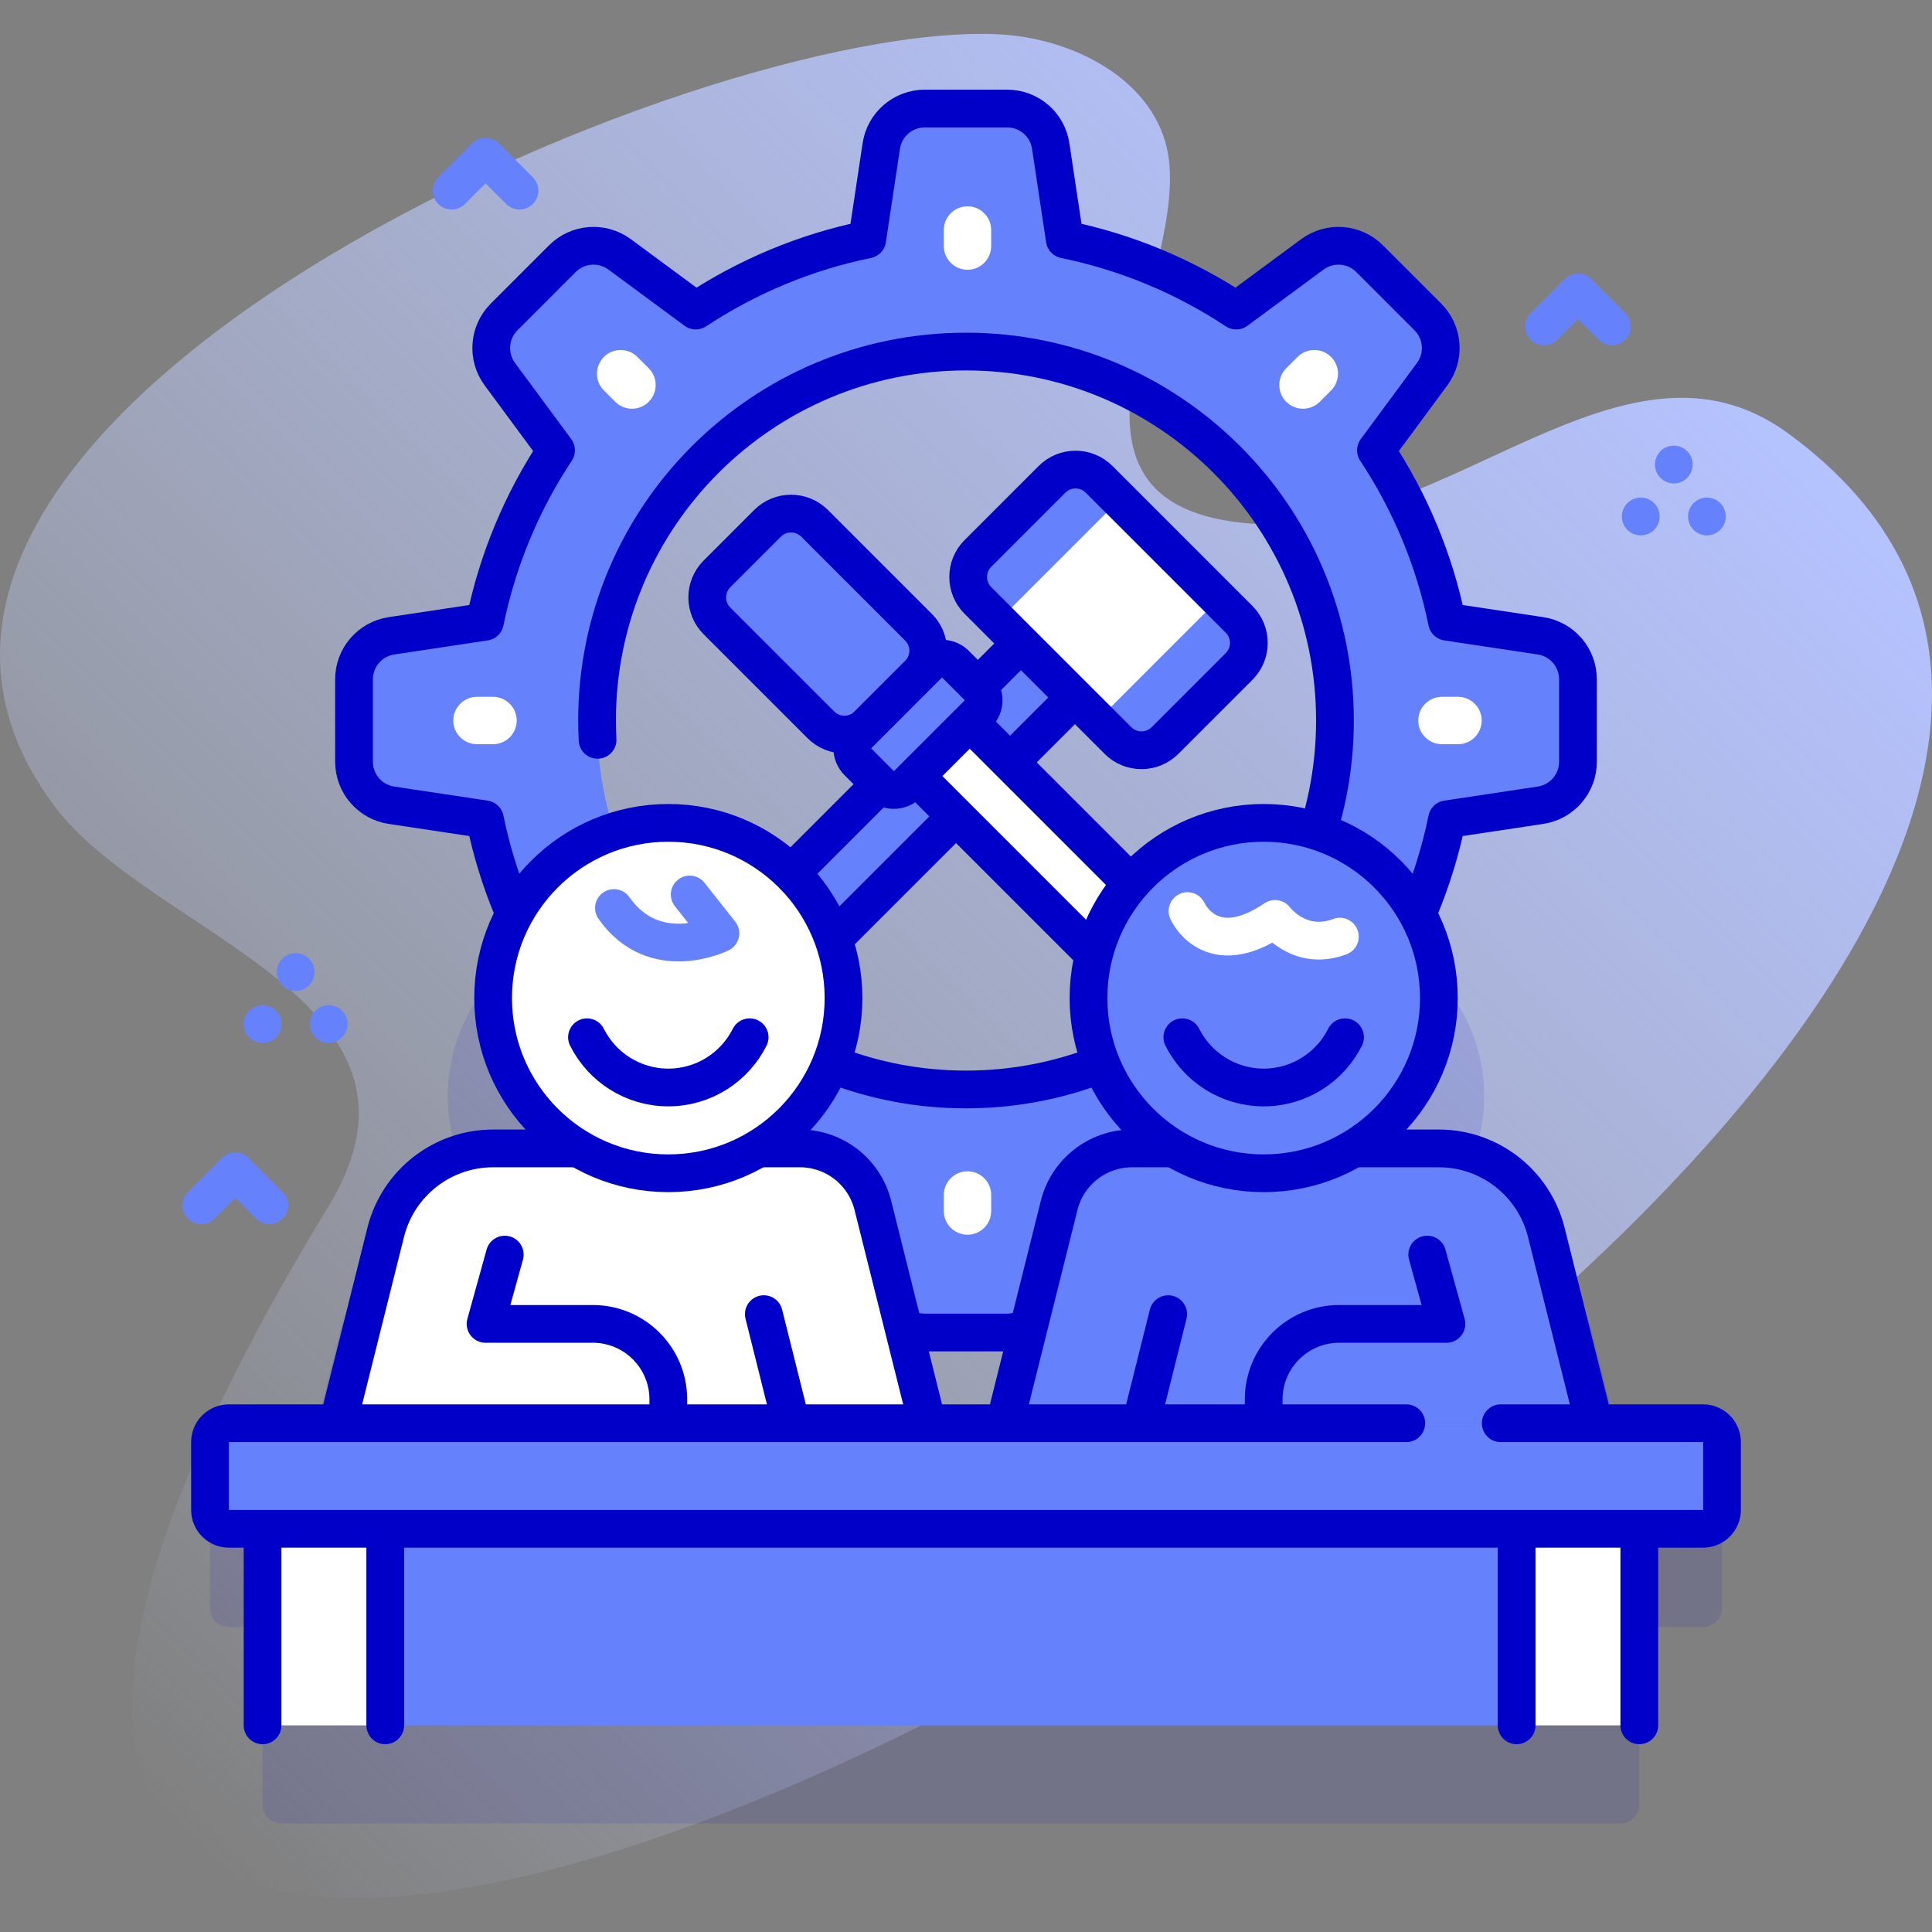 <svg version="1.1" id="Capa_1" xmlns="http://www.w3.org/2000/svg" xmlns:xlink="http://www.w3.org/1999/xlink" x="0px" y="0px" viewBox="0 0 512 512" style="enable-background:new 0 0 512 512;" xml:space="preserve">
<rect x="0" y="0" width="512" height="512" fill="#808080" stroke="none"/>
<g>
	<g>
		<linearGradient id="SVGID_1_" gradientUnits="userSpaceOnUse" x1="4.613" y1="444.767" x2="405.218" y2="44.162">
			<stop offset="0" style="stop-color:#CFDBFF;stop-opacity:0"/>
			<stop offset="1" style="stop-color:#B4C2FF"/>
		</linearGradient>
		<path style="fill:url(#SVGID_1_);" d="M473.74,114.747c-43.435-31.65-90.451,27.718-141.631,24.062&#10;&#9;&#9;&#9;c-62.079-4.434-15.538-67.283-22.855-99.492c-4.242-18.676-25.208-29.184-44.329-30.21C184.545,4.797-61.357,111.822,14.26,213.41&#10;&#9;&#9;&#9;c25.777,34.63,106.279,51.371,72.791,106.302C-183.911,764.183,702.944,281.765,473.74,114.747z"/>
	</g>
	<g>
		<g>
			<g>
				<g>
					<path style="fill:#6581FC;" d="M204.746,236.342l71.883-71.883l14.313,14.313l-71.883,71.883c-1.722,1.722-4.513,1.722-6.235,0&#10;&#9;&#9;&#9;&#9;&#9;&#9;l-8.078-8.078C203.025,240.855,203.025,238.063,204.746,236.342z"/>
					<path style="fill:none;stroke:#0000C9;stroke-width:10;stroke-linecap:round;stroke-linejoin:round;stroke-miterlimit:10;" d="&#10;&#9;&#9;&#9;&#9;&#9;&#9;M204.746,236.342l71.883-71.883l14.313,14.313l-71.883,71.883c-1.722,1.722-4.513,1.722-6.235,0l-8.078-8.078&#10;&#9;&#9;&#9;&#9;&#9;&#9;C203.025,240.855,203.025,238.063,204.746,236.342z"/>
					<path style="fill:#6581FC;" d="M259.157,146.663l19.639-19.639c3.443-3.443,9.026-3.443,12.47,0l37.112,37.112&#10;&#9;&#9;&#9;&#9;&#9;&#9;c3.443,3.443,3.443,9.026,0,12.47l-19.639,19.639c-3.443,3.443-9.026,3.443-12.47,0l-37.112-37.112&#10;&#9;&#9;&#9;&#9;&#9;&#9;C255.713,155.689,255.713,150.106,259.157,146.663z"/>
					
						<rect x="271.063" y="143.01" transform="matrix(-0.707 0.707 -0.707 -0.707 615.784 68.201)" style="fill:#FFFFFF;" width="45.409" height="37.247"/>
					<path style="fill:none;stroke:#0000C9;stroke-width:10;stroke-linecap:round;stroke-linejoin:round;stroke-miterlimit:10;" d="&#10;&#9;&#9;&#9;&#9;&#9;&#9;M259.157,146.663l19.639-19.639c3.443-3.443,9.026-3.443,12.47,0l37.112,37.112c3.443,3.443,3.443,9.026,0,12.47&#10;&#9;&#9;&#9;&#9;&#9;&#9;l-19.639,19.639c-3.443,3.443-9.026,3.443-12.47,0l-37.112-37.112C255.713,155.689,255.713,150.106,259.157,146.663z"/>
				</g>
				<g>
					<path style="fill:#FFFFFF;" d="M304.815,245.119l-1.538-6.543c-0.188-0.798-0.594-1.529-1.174-2.108L229.9,164.265&#10;&#9;&#9;&#9;&#9;&#9;&#9;l-14.313,14.313l72.202,72.202c0.58,0.58,1.31,0.987,2.108,1.174l6.543,1.538c1.486,0.349,3.047-0.095,4.126-1.174l3.074-3.074&#10;&#9;&#9;&#9;&#9;&#9;&#9;C304.72,248.166,305.164,246.605,304.815,245.119z"/>
					<path style="fill:none;stroke:#0000C9;stroke-width:10;stroke-linecap:round;stroke-linejoin:round;stroke-miterlimit:10;" d="&#10;&#9;&#9;&#9;&#9;&#9;&#9;M304.815,245.119l-1.538-6.543c-0.188-0.798-0.594-1.529-1.174-2.108L229.9,164.265l-14.313,14.313l72.202,72.202&#10;&#9;&#9;&#9;&#9;&#9;&#9;c0.58,0.58,1.31,0.987,2.108,1.174l6.543,1.538c1.486,0.349,3.047-0.095,4.126-1.174l3.074-3.074&#10;&#9;&#9;&#9;&#9;&#9;&#9;C304.72,248.166,305.164,246.605,304.815,245.119z"/>
					<g>
						<path style="fill:#6581FC;" d="M190.008,152.086l13.4-13.4c3.443-3.443,9.026-3.443,12.47,0l27.533,27.533&#10;&#9;&#9;&#9;&#9;&#9;&#9;&#9;c3.443,3.443,3.443,9.026,0,12.47l-13.4,13.4c-3.443,3.443-9.026,3.443-12.47,0l-27.533-27.533&#10;&#9;&#9;&#9;&#9;&#9;&#9;&#9;C186.565,161.113,186.565,155.53,190.008,152.086z"/>
						<g>
							<path style="fill:#6581FC;" d="M193.405,148.689l6.606-6.606l25.796,25.796c1.824,1.824,1.824,4.782,0,6.606h0&#10;&#9;&#9;&#9;&#9;&#9;&#9;&#9;&#9;c-1.824,1.824-4.782,1.824-6.606,0L193.405,148.689z"/>
						</g>
						
							<path style="fill:none;stroke:#0000C9;stroke-width:10;stroke-linecap:round;stroke-linejoin:round;stroke-miterlimit:10;" d="&#10;&#9;&#9;&#9;&#9;&#9;&#9;&#9;M190.008,152.086l13.4-13.4c3.443-3.443,9.026-3.443,12.47,0l27.533,27.533c3.443,3.443,3.443,9.026,0,12.47l-13.4,13.4&#10;&#9;&#9;&#9;&#9;&#9;&#9;&#9;c-3.443,3.443-9.026,3.443-12.47,0l-27.533-27.533C186.565,161.113,186.565,155.53,190.008,152.086z"/>
					</g>
					<g>
						<path style="fill:#6581FC;" d="M240.464,207.871l18.729-18.729c1.972-1.972,1.972-5.169,0-7.141l-5.977-5.977&#10;&#9;&#9;&#9;&#9;&#9;&#9;&#9;c-1.972-1.972-5.169-1.972-7.141,0l-18.729,18.729c-1.972,1.972-1.972,5.169,0,7.141l5.977,5.977&#10;&#9;&#9;&#9;&#9;&#9;&#9;&#9;C235.295,209.843,238.492,209.843,240.464,207.871z"/>
						
							<path style="fill:none;stroke:#0000C9;stroke-width:10;stroke-linecap:round;stroke-linejoin:round;stroke-miterlimit:10;" d="&#10;&#9;&#9;&#9;&#9;&#9;&#9;&#9;M240.464,207.871l18.729-18.729c1.972-1.972,1.972-5.169,0-7.141l-5.977-5.977c-1.972-1.972-5.169-1.972-7.141,0&#10;&#9;&#9;&#9;&#9;&#9;&#9;&#9;l-18.729,18.729c-1.972,1.972-1.972,5.169,0,7.141l5.977,5.977C235.295,209.843,238.492,209.843,240.464,207.871z"/>
					</g>
				</g>
			</g>
			<g>
				<g>
					<path style="fill:#6581FC;" d="M408.253,168.495l-24.769-3.729c-3.37-16.499-9.87-31.855-18.84-45.436l14.89-20.168&#10;&#9;&#9;&#9;&#9;&#9;&#9;c3.428-4.643,2.945-11.095-1.136-15.176l-15.438-15.438c-4.081-4.081-10.533-4.564-15.176-1.136l-20.168,14.89&#10;&#9;&#9;&#9;&#9;&#9;&#9;c-13.581-8.97-28.938-15.47-45.436-18.84l-3.729-24.769c-0.859-5.707-5.763-9.928-11.535-9.928h-21.832&#10;&#9;&#9;&#9;&#9;&#9;&#9;c-5.772,0-10.675,4.221-11.535,9.928l-3.729,24.769c-16.498,3.37-31.855,9.87-45.436,18.84l-20.168-14.89&#10;&#9;&#9;&#9;&#9;&#9;&#9;c-4.643-3.428-11.095-2.945-15.177,1.136l-15.438,15.438c-4.081,4.081-4.564,10.533-1.136,15.176l14.89,20.168&#10;&#9;&#9;&#9;&#9;&#9;&#9;c-8.971,13.581-15.47,28.938-18.84,45.436l-24.769,3.729c-5.707,0.859-9.928,5.763-9.928,11.535v21.832&#10;&#9;&#9;&#9;&#9;&#9;&#9;c0,5.772,4.221,10.675,9.928,11.535l24.769,3.729c3.37,16.498,9.87,31.855,18.84,45.436l37.028,37.028&#10;&#9;&#9;&#9;&#9;&#9;&#9;c13.581,8.971,28.938,15.47,45.436,18.84l3.729,24.769c0.859,5.707,5.763,9.928,11.535,9.928h21.832&#10;&#9;&#9;&#9;&#9;&#9;&#9;c5.772,0,10.675-4.221,11.535-9.928l3.729-24.769c16.498-3.37,31.855-9.87,45.436-18.84l37.028-37.028&#10;&#9;&#9;&#9;&#9;&#9;&#9;c8.97-13.581,15.47-28.938,18.84-45.436l24.769-3.729c5.707-0.859,9.928-5.763,9.928-11.535v-21.832&#10;&#9;&#9;&#9;&#9;&#9;&#9;C418.181,174.258,413.96,169.354,408.253,168.495z M256,288.721c-54,0-97.776-43.776-97.776-97.776S202,93.17,256,93.17&#10;&#9;&#9;&#9;&#9;&#9;&#9;s97.776,43.776,97.776,97.776S310,288.721,256,288.721z"/>
					<path style="fill:none;stroke:#0000C9;stroke-width:10;stroke-linecap:round;stroke-linejoin:round;stroke-miterlimit:10;" d="&#10;&#9;&#9;&#9;&#9;&#9;&#9;M408.253,168.495l-24.769-3.729c-3.37-16.499-9.87-31.855-18.84-45.436l14.89-20.168c3.428-4.643,2.945-11.095-1.136-15.176&#10;&#9;&#9;&#9;&#9;&#9;&#9;l-15.438-15.438c-4.081-4.081-10.533-4.564-15.177-1.136l-20.168,14.89c-13.581-8.97-28.938-15.47-45.436-18.84l-3.729-24.769&#10;&#9;&#9;&#9;&#9;&#9;&#9;c-0.859-5.707-5.763-9.928-11.535-9.928h-21.832c-5.772,0-10.675,4.221-11.535,9.928l-3.729,24.769&#10;&#9;&#9;&#9;&#9;&#9;&#9;c-16.498,3.37-31.855,9.87-45.436,18.84l-20.168-14.89c-4.643-3.428-11.095-2.945-15.177,1.136l-15.438,15.438&#10;&#9;&#9;&#9;&#9;&#9;&#9;c-4.081,4.081-4.564,10.533-1.136,15.176l14.89,20.168c-8.971,13.581-15.47,28.938-18.84,45.436l-24.769,3.729&#10;&#9;&#9;&#9;&#9;&#9;&#9;c-5.707,0.859-9.928,5.763-9.928,11.535v21.832c0,5.771,4.221,10.675,9.928,11.535l24.769,3.729&#10;&#9;&#9;&#9;&#9;&#9;&#9;c3.37,16.498,9.87,31.855,18.84,45.436l37.028,37.028c13.581,8.971,28.938,15.47,45.436,18.84l3.729,24.769&#10;&#9;&#9;&#9;&#9;&#9;&#9;c0.859,5.708,5.763,9.928,11.535,9.928h21.832c5.772,0,10.675-4.221,11.535-9.928l3.729-24.769&#10;&#9;&#9;&#9;&#9;&#9;&#9;c16.498-3.37,31.855-9.87,45.436-18.84l37.028-37.028c8.97-13.581,15.47-28.938,18.84-45.436l24.769-3.729&#10;&#9;&#9;&#9;&#9;&#9;&#9;c5.707-0.859,9.928-5.763,9.928-11.535v-21.832C418.181,174.258,413.96,169.354,408.253,168.495z M158.363,196.061&#10;&#9;&#9;&#9;&#9;&#9;&#9;c-0.089-1.694-0.138-3.399-0.138-5.115c0-54,43.776-97.776,97.776-97.776c54,0,97.776,43.776,97.776,97.776&#10;&#9;&#9;&#9;&#9;&#9;&#9;S310,288.721,256,288.721c-12.428,0-24.314-2.319-35.249-6.548"/>
				</g>
				<g>
					<g style="opacity:0.1;">
						<path style="fill:#0000CA;" d="M451.347,403.172h-16.913l-12.65-50.599c-3.267-13.067-15.008-22.234-28.477-22.234h-22.573&#10;&#9;&#9;&#9;&#9;&#9;&#9;&#9;c13.892-8.332,23.069-23.718,22.566-41.209c-0.697-24.239-20.369-44.107-44.6-45.027c-26.467-1.006-48.24,20.152-48.24,46.395&#10;&#9;&#9;&#9;&#9;&#9;&#9;&#9;c0,16.923,9.057,31.727,22.586,39.841h-11.033c-9.14,0-17.107,6.221-19.324,15.088l-14.442,57.745h-44.492l-14.442-57.745&#10;&#9;&#9;&#9;&#9;&#9;&#9;&#9;c-2.217-8.867-10.184-15.088-19.324-15.088h-11.033c13.891-8.332,23.069-23.717,22.566-41.208&#10;&#9;&#9;&#9;&#9;&#9;&#9;&#9;c-0.697-24.239-20.368-44.107-44.599-45.028c-26.467-1.006-48.241,20.152-48.241,46.395c0,16.923,9.057,31.727,22.586,39.841&#10;&#9;&#9;&#9;&#9;&#9;&#9;&#9;h-22.573c-13.469,0-25.211,9.167-28.477,22.234l-12.65,50.599H60.653c-2.761,0-5,2.239-5,5v17.975c0,2.761,2.239,5,5,5h8.93&#10;&#9;&#9;&#9;&#9;&#9;&#9;&#9;v47.089c0,2.761,2.239,5,5,5h354.851c2.761,0,5-2.239,5-5v-47.089h16.913c2.761,0,5-2.239,5-5v-17.975&#10;&#9;&#9;&#9;&#9;&#9;&#9;&#9;C456.347,405.411,454.109,403.172,451.347,403.172z"/>
					</g>
					<g>
						<g>
							<g>
								
									<rect x="102.091" y="398.534" transform="matrix(-1 -1.224647e-16 1.224647e-16 -1 504.017 855.769)" style="fill:#6581FC;" width="299.835" height="58.702"/>
								<g>
									<rect x="69.583" y="398.534" style="fill:#FFFFFF;" width="32.508" height="58.702"/>
									<rect x="401.926" y="398.534" style="fill:#FFFFFF;" width="32.508" height="58.702"/>
								</g>
								<g>
									
										<polyline style="fill:none;stroke:#0000C9;stroke-width:10;stroke-linecap:round;stroke-linejoin:round;stroke-miterlimit:10;" points="&#10;&#9;&#9;&#9;&#9;&#9;&#9;&#9;&#9;&#9;&#9;69.583,457.236 69.583,398.534 102.091,398.534 102.091,457.236 &#9;&#9;&#9;&#9;&#9;&#9;&#9;&#9;&#9;"/>
									
										<polyline style="fill:none;stroke:#0000C9;stroke-width:10;stroke-linecap:round;stroke-linejoin:round;stroke-miterlimit:10;" points="&#10;&#9;&#9;&#9;&#9;&#9;&#9;&#9;&#9;&#9;&#9;401.926,457.236 401.926,398.534 434.434,398.534 434.434,457.236 &#9;&#9;&#9;&#9;&#9;&#9;&#9;&#9;&#9;"/>
								</g>
								<g>
									<g>
										<g>
											<g>
												<g>
													<path style="fill:#6581FC;" d="M422.436,377.172h-156.19l14.44-57.75c2.22-8.86,10.19-15.08,19.33-15.08h81.29&#10;&#9;&#9;&#9;&#9;&#9;&#9;&#9;&#9;&#9;&#9;&#9;&#9;&#9;&#9;c13.47,0,25.21,9.16,28.48,22.23L422.436,377.172z"/>
													
														<path style="fill:none;stroke:#0000C9;stroke-width:10;stroke-linecap:round;stroke-linejoin:round;stroke-miterlimit:10;" d="&#10;&#9;&#9;&#9;&#9;&#9;&#9;&#9;&#9;&#9;&#9;&#9;&#9;&#9;&#9;M266.246,377.172l14.442-57.745c2.217-8.867,10.184-15.088,19.324-15.088h81.294c13.469,0,25.21,9.167,28.477,22.234&#10;&#9;&#9;&#9;&#9;&#9;&#9;&#9;&#9;&#9;&#9;&#9;&#9;&#9;&#9;l12.65,50.599"/>
													<g>
														
															<line style="fill:none;stroke:#0000CA;stroke-width:10;stroke-linecap:round;stroke-linejoin:round;stroke-miterlimit:10;" x1="302.351" y1="377.172" x2="309.581" y2="348.261"/>
													</g>
												</g>
												
													<path style="fill:none;stroke:#0000CA;stroke-width:10;stroke-linecap:round;stroke-linejoin:round;stroke-miterlimit:10;" d="&#10;&#9;&#9;&#9;&#9;&#9;&#9;&#9;&#9;&#9;&#9;&#9;&#9;&#9;M334.89,377.172v-6.326c0-11.046,8.954-20,20-20h28.43l-5.091-18.368"/>
											</g>
											<g>
												<g>
													<circle style="fill:#6581FC;" cx="334.89" cy="264.498" r="46.43"/>
													
														<circle style="fill:none;stroke:#0000C9;stroke-width:10;stroke-linecap:round;stroke-linejoin:round;stroke-miterlimit:10;" cx="334.89" cy="264.498" r="46.43"/>
													
														<path style="fill:none;stroke:#0000CA;stroke-width:10;stroke-linecap:round;stroke-linejoin:round;stroke-miterlimit:10;" d="&#10;&#9;&#9;&#9;&#9;&#9;&#9;&#9;&#9;&#9;&#9;&#9;&#9;&#9;&#9;M313.333,274.882c3.962,7.892,12.124,13.312,21.557,13.312c9.432,0,17.595-5.419,21.557-13.312"/>
												</g>
												
													<path style="fill:none;stroke:#FFFFFF;stroke-width:10;stroke-linecap:round;stroke-linejoin:round;stroke-miterlimit:10;" d="&#10;&#9;&#9;&#9;&#9;&#9;&#9;&#9;&#9;&#9;&#9;&#9;&#9;&#9;M314.699,241.45c0,0,6.029,13.732,23.205,2.066c0,0,6.481,8.75,17.176,4.699"/>
											</g>
										</g>
										<g>
											<g>
												<g>
													<path style="fill:#FFFFFF;" d="M89.564,377.172h156.19l-14.44-57.75c-2.22-8.86-10.19-15.08-19.33-15.08h-81.29&#10;&#9;&#9;&#9;&#9;&#9;&#9;&#9;&#9;&#9;&#9;&#9;&#9;&#9;&#9;c-13.47,0-25.21,9.16-28.48,22.23L89.564,377.172z"/>
													
														<path style="fill:none;stroke:#0000C9;stroke-width:10;stroke-linecap:round;stroke-linejoin:round;stroke-miterlimit:10;" d="&#10;&#9;&#9;&#9;&#9;&#9;&#9;&#9;&#9;&#9;&#9;&#9;&#9;&#9;&#9;M245.754,377.172l-14.442-57.745c-2.217-8.867-10.184-15.088-19.324-15.088h-81.294&#10;&#9;&#9;&#9;&#9;&#9;&#9;&#9;&#9;&#9;&#9;&#9;&#9;&#9;&#9;c-13.469,0-25.21,9.167-28.477,22.234l-12.65,50.599"/>
													<g>
														
															<line style="fill:none;stroke:#0000CA;stroke-width:10;stroke-linecap:round;stroke-linejoin:round;stroke-miterlimit:10;" x1="209.649" y1="377.172" x2="202.419" y2="348.261"/>
													</g>
												</g>
												
													<path style="fill:none;stroke:#0000CA;stroke-width:10;stroke-linecap:round;stroke-linejoin:round;stroke-miterlimit:10;" d="&#10;&#9;&#9;&#9;&#9;&#9;&#9;&#9;&#9;&#9;&#9;&#9;&#9;&#9;M177.11,377.172v-6.326c0-11.046-8.954-20-20-20h-28.43l5.09-18.368"/>
											</g>
											<g>
												<circle style="fill:#FFFFFF;" cx="177.11" cy="264.498" r="46.43"/>
												
													<circle style="fill:none;stroke:#0000C9;stroke-width:10;stroke-linecap:round;stroke-linejoin:round;stroke-miterlimit:10;" cx="177.11" cy="264.498" r="46.43"/>
												
													<path style="fill:none;stroke:#0000CA;stroke-width:10;stroke-linecap:round;stroke-linejoin:round;stroke-miterlimit:10;" d="&#10;&#9;&#9;&#9;&#9;&#9;&#9;&#9;&#9;&#9;&#9;&#9;&#9;&#9;M155.554,274.882c3.962,7.892,12.124,13.312,21.557,13.312c9.432,0,17.595-5.419,21.557-13.312"/>
												
													<path style="fill:none;stroke:#6581FC;stroke-width:10;stroke-linecap:round;stroke-linejoin:round;stroke-miterlimit:10;" d="&#10;&#9;&#9;&#9;&#9;&#9;&#9;&#9;&#9;&#9;&#9;&#9;&#9;&#9;M182.78,237.053l8.137,10.295c0,0-17.388,8.678-28.214-6.713"/>
											</g>
										</g>
									</g>
									<g>
										<path style="fill:#6581FC;" d="M451.347,405.147H60.653c-2.761,0-5-2.239-5-5v-17.975c0-2.761,2.239-5,5-5h390.695&#10;&#9;&#9;&#9;&#9;&#9;&#9;&#9;&#9;&#9;&#9;&#9;c2.761,0,5,2.239,5,5v17.975C456.347,402.908,454.109,405.147,451.347,405.147z"/>
										
											<path style="fill:none;stroke:#0000C9;stroke-width:10;stroke-linecap:round;stroke-linejoin:round;stroke-miterlimit:10;" d="&#10;&#9;&#9;&#9;&#9;&#9;&#9;&#9;&#9;&#9;&#9;&#9;M372.679,377.172H60.653c-2.761,0-5,2.239-5,5v17.975c0,2.761,2.239,5,5,5h390.695c2.761,0,5-2.239,5-5v-17.975&#10;&#9;&#9;&#9;&#9;&#9;&#9;&#9;&#9;&#9;&#9;&#9;c0-2.761-2.239-5-5-5h-53.632"/>
									</g>
								</g>
							</g>
						</g>
					</g>
				</g>
			</g>
			<g>
				<path style="fill:#FFFFFF;" d="M130.657,197.224h-4.249c-3.468,0-6.279-2.811-6.279-6.279v0c0-3.468,2.811-6.279,6.279-6.279&#10;&#9;&#9;&#9;&#9;&#9;h4.249c3.468,0,6.279,2.811,6.279,6.279v0C136.936,194.413,134.125,197.224,130.657,197.224z"/>
				<path style="fill:#FFFFFF;" d="M386.383,197.224h-4.249c-3.468,0-6.279-2.811-6.279-6.279v0c0-3.468,2.811-6.279,6.279-6.279&#10;&#9;&#9;&#9;&#9;&#9;h4.249c3.468,0,6.279,2.811,6.279,6.279v0C392.662,194.413,389.851,197.224,386.383,197.224z"/>
			</g>
			<g>
				<path style="fill:#FFFFFF;" d="M163.045,106.475l-3.004-3.004c-2.452-2.452-2.452-6.427,0-8.879l0,0&#10;&#9;&#9;&#9;&#9;&#9;c2.452-2.452,6.427-2.452,8.879,0l3.004,3.004c2.452,2.452,2.452,6.427,0,8.879l0,0&#10;&#9;&#9;&#9;&#9;&#9;C169.473,108.927,165.497,108.927,163.045,106.475z"/>
			</g>
			<g>
				<path style="fill:#FFFFFF;" d="M250.117,65.207l0-4.249c0-3.468,2.811-6.279,6.279-6.279l0,0c3.468,0,6.279,2.811,6.279,6.279&#10;&#9;&#9;&#9;&#9;&#9;l0,4.249c0,3.468-2.811,6.279-6.279,6.279l0,0C252.928,71.486,250.117,68.674,250.117,65.207z"/>
				<path style="fill:#FFFFFF;" d="M250.118,320.933l0-4.249c0-3.468,2.811-6.279,6.279-6.279l0,0c3.468,0,6.279,2.811,6.279,6.279&#10;&#9;&#9;&#9;&#9;&#9;l0,4.249c0,3.468-2.811,6.279-6.279,6.279l0,0C252.929,327.212,250.118,324.401,250.118,320.933z"/>
			</g>
			<g>
				<path style="fill:#FFFFFF;" d="M340.867,97.595l3.004-3.004c2.452-2.452,6.427-2.452,8.879,0v0c2.452,2.452,2.452,6.427,0,8.879&#10;&#9;&#9;&#9;&#9;&#9;l-3.004,3.004c-2.452,2.452-6.427,2.452-8.879,0l0,0C338.415,104.022,338.415,100.047,340.867,97.595z"/>
			</g>
		</g>
		
			<polyline style="fill:none;stroke:#6581FC;stroke-width:10;stroke-linecap:round;stroke-linejoin:round;stroke-miterlimit:10;" points="&#10;&#9;&#9;&#9;427.181,86.507 418.181,77.507 409.181,86.507 &#9;&#9;"/>
		
			<polyline style="fill:none;stroke:#6581FC;stroke-width:10;stroke-linecap:round;stroke-linejoin:round;stroke-miterlimit:10;" points="&#10;&#9;&#9;&#9;137.681,50.523 128.681,41.523 119.681,50.523 &#9;&#9;"/>
		
			<polyline style="fill:none;stroke:#6581FC;stroke-width:10;stroke-linecap:round;stroke-linejoin:round;stroke-miterlimit:10;" points="&#10;&#9;&#9;&#9;71.362,319.407 62.362,310.407 53.362,319.407 &#9;&#9;"/>
		<g>
			<g>
				
					<line style="fill:none;stroke:#6581FC;stroke-width:10;stroke-linecap:round;stroke-linejoin:round;stroke-miterlimit:10;" x1="78.349" y1="257.625" x2="78.349" y2="257.605"/>
			</g>
			<g>
				
					<line style="fill:none;stroke:#6581FC;stroke-width:10;stroke-linecap:round;stroke-linejoin:round;stroke-miterlimit:10;" x1="87.116" y1="271.391" x2="87.116" y2="271.371"/>
				
					<line style="fill:none;stroke:#6581FC;stroke-width:10;stroke-linecap:round;stroke-linejoin:round;stroke-miterlimit:10;" x1="69.583" y1="271.391" x2="69.583" y2="271.371"/>
			</g>
		</g>
		<g>
			<g>
				
					<line style="fill:none;stroke:#6581FC;stroke-width:10;stroke-linecap:round;stroke-linejoin:round;stroke-miterlimit:10;" x1="443.577" y1="123.114" x2="443.577" y2="123.094"/>
			</g>
			<g>
				
					<line style="fill:none;stroke:#6581FC;stroke-width:10;stroke-linecap:round;stroke-linejoin:round;stroke-miterlimit:10;" x1="452.344" y1="136.881" x2="452.344" y2="136.861"/>
				
					<line style="fill:none;stroke:#6581FC;stroke-width:10;stroke-linecap:round;stroke-linejoin:round;stroke-miterlimit:10;" x1="434.811" y1="136.881" x2="434.811" y2="136.861"/>
			</g>
		</g>
	</g>
</g>
<g>
</g>
<g>
</g>
<g>
</g>
<g>
</g>
<g>
</g>
<g>
</g>
<g>
</g>
<g>
</g>
<g>
</g>
<g>
</g>
<g>
</g>
<g>
</g>
<g>
</g>
<g>
</g>
<g>
</g>
</svg>